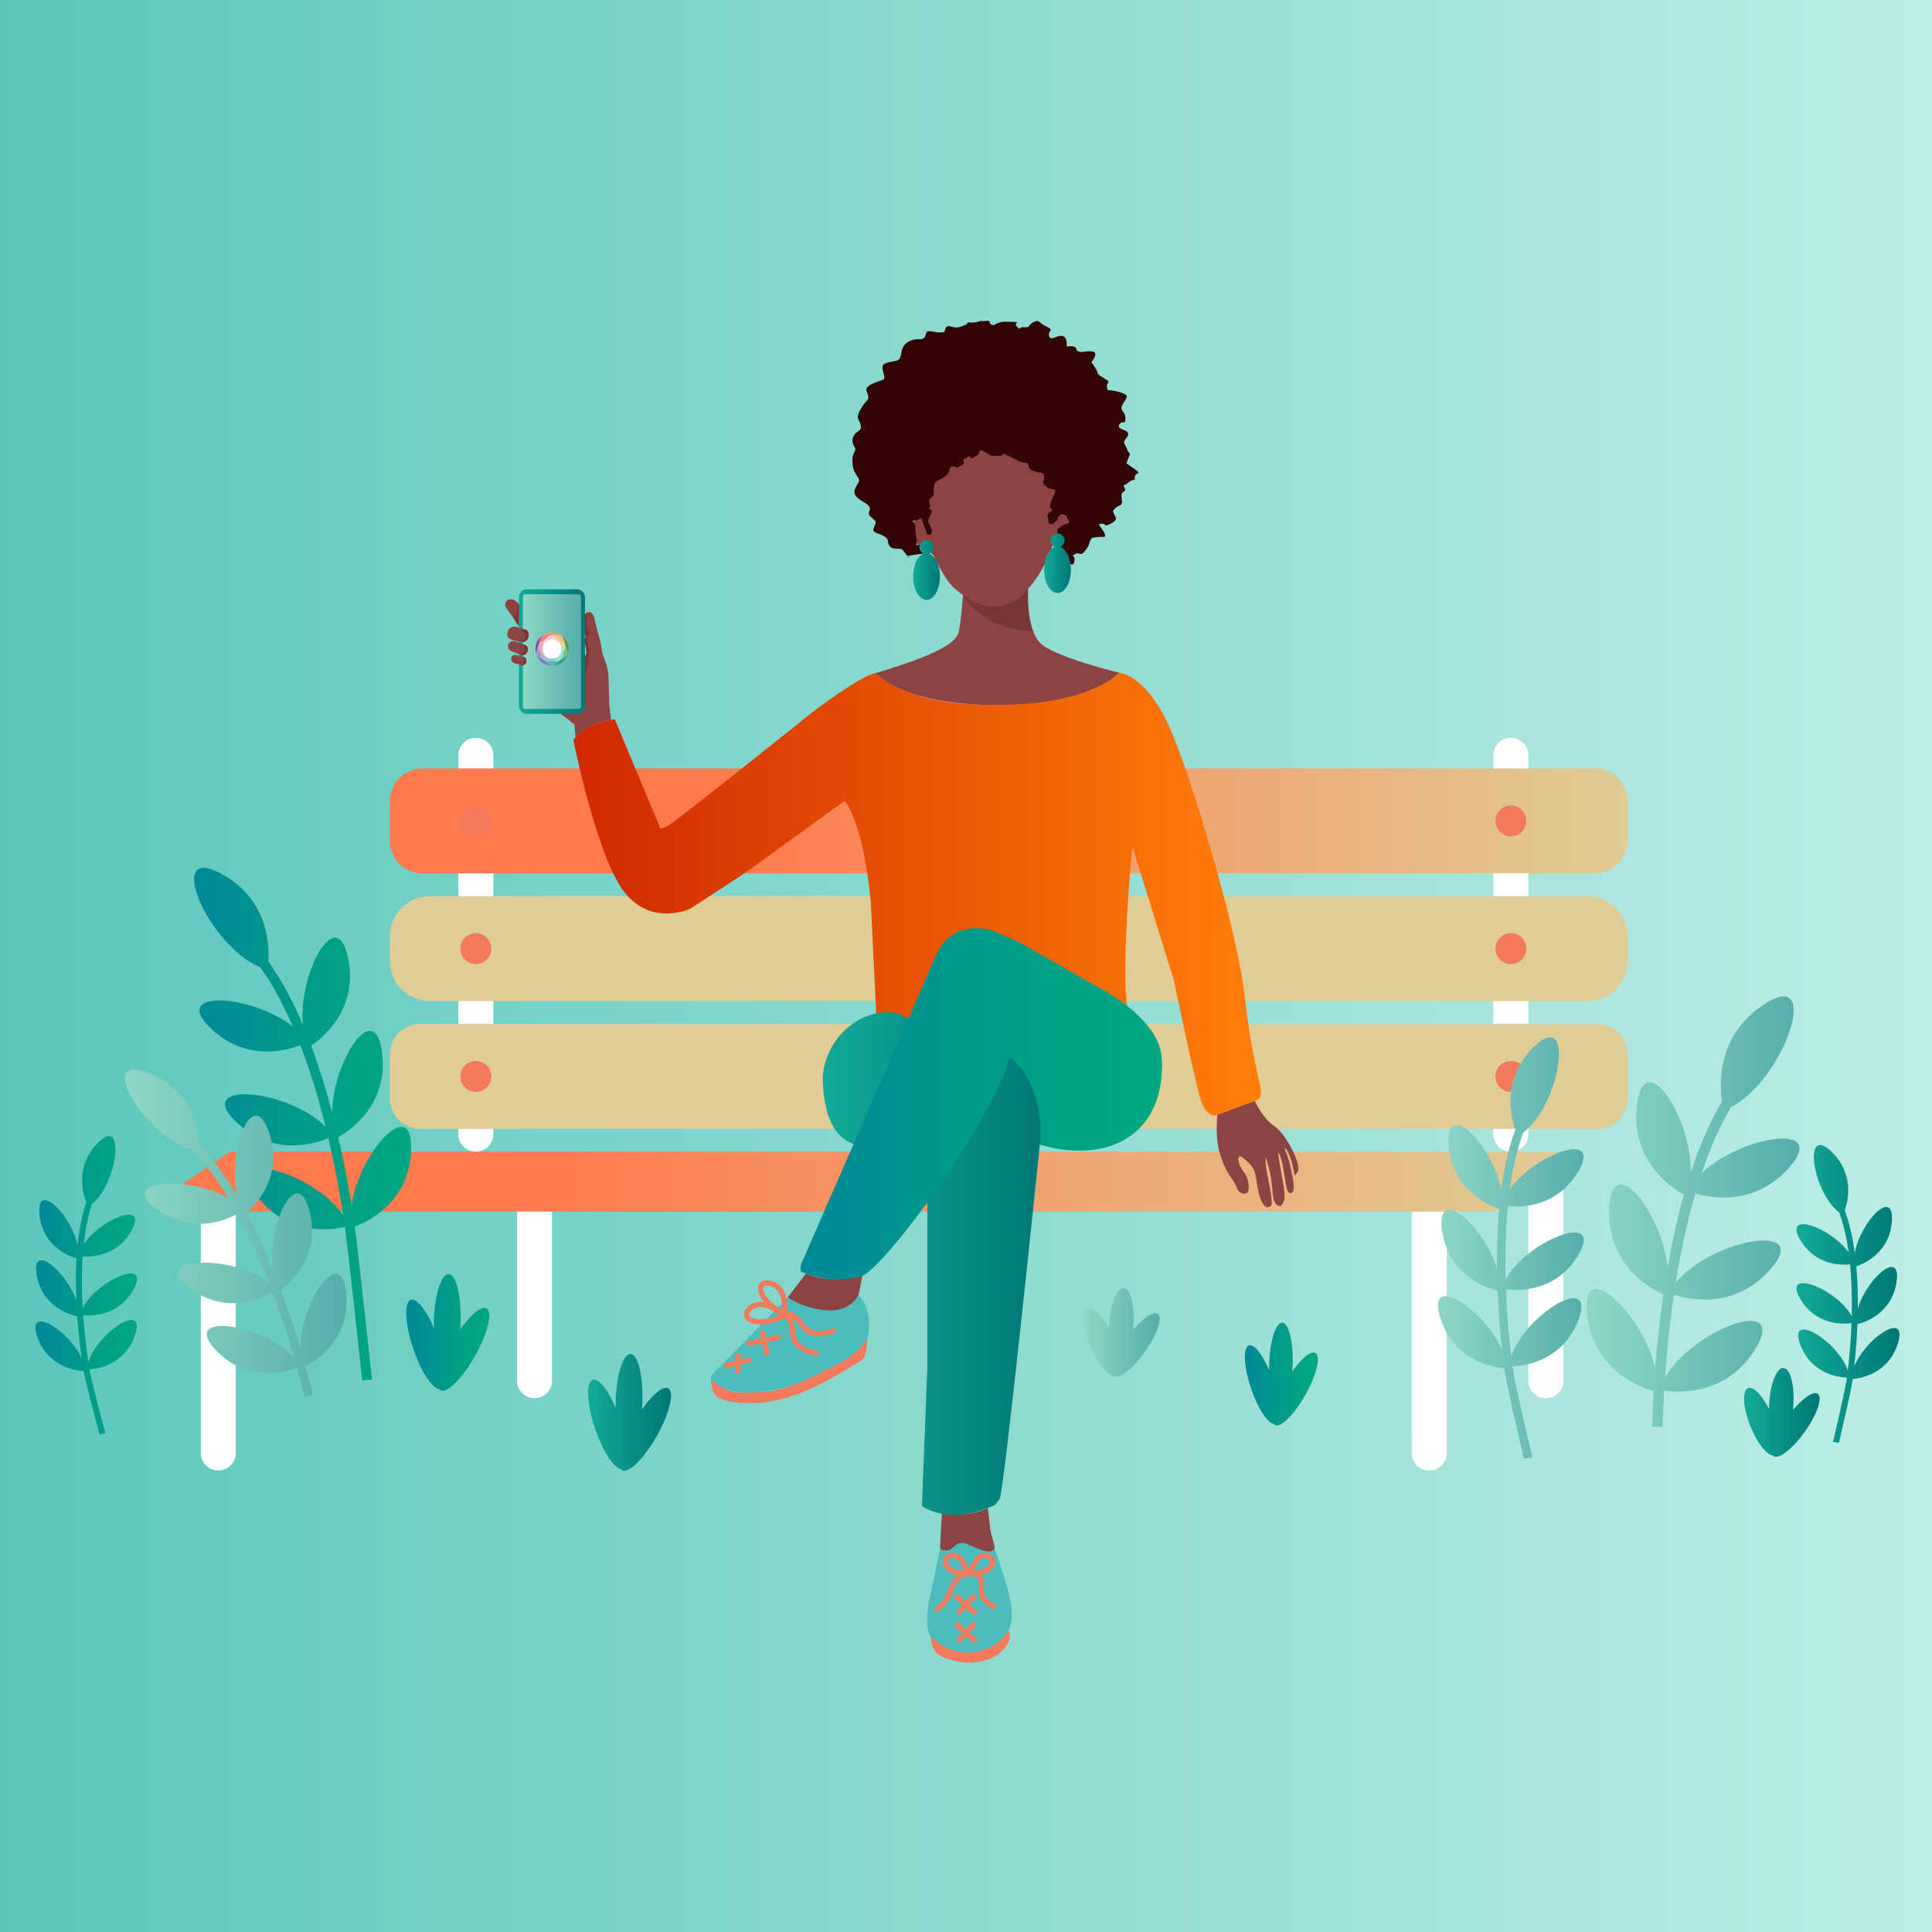 <svg xmlns="http://www.w3.org/2000/svg" fill="none" viewBox="0 0 600 600"><rect x="0" y="0" width="600" height="600" fill="#333333" stroke="none"/><path fill="url(#a)" d="M600 0H0v600h600V0Z"/><path fill="#fff" d="M147.78 229.13h-.01a5.43 5.43 0 0 0-5.43 5.43v117.68a5.43 5.43 0 0 0 5.43 5.43h.01a5.43 5.43 0 0 0 5.43-5.43V234.56a5.43 5.43 0 0 0-5.43-5.43ZM166 359.12h-.01a5.43 5.43 0 0 0-5.43 5.43v64.23a5.43 5.43 0 0 0 5.43 5.43h.01a5.43 5.43 0 0 0 5.43-5.43v-64.23a5.43 5.43 0 0 0-5.43-5.43ZM480.09 359.12h-.01a5.43 5.43 0 0 0-5.43 5.43v64.23a5.43 5.43 0 0 0 5.43 5.43h.01a5.43 5.43 0 0 0 5.43-5.43v-64.23a5.43 5.43 0 0 0-5.43-5.43ZM443.87 370.89h-.01a5.43 5.43 0 0 0-5.43 5.43v74.92a5.43 5.43 0 0 0 5.43 5.43h.01a5.43 5.43 0 0 0 5.43-5.43v-74.92a5.43 5.43 0 0 0-5.43-5.43ZM67.79 370.89h-.01a5.43 5.43 0 0 0-5.43 5.43v74.92a5.43 5.43 0 0 0 5.43 5.43h.01a5.43 5.43 0 0 0 5.43-5.43v-74.92a5.43 5.43 0 0 0-5.43-5.43ZM469.22 229.13h-.01a5.43 5.43 0 0 0-5.43 5.43v117.68a5.43 5.43 0 0 0 5.43 5.43h.01a5.43 5.43 0 0 0 5.43-5.43V234.56a5.43 5.43 0 0 0-5.43-5.43Z"/><path fill="url(#b)" d="M495.28 238.64H131.22c-5.612 0-10.16 4.549-10.16 10.16v12.28c0 5.611 4.548 10.16 10.16 10.16h364.06c5.611 0 10.16-4.549 10.16-10.16V248.8c0-5.611-4.549-10.16-10.16-10.16Z"/><path fill="url(#c)" d="M492.97 278.31H133.53c-6.887 0-12.47 5.583-12.47 12.47v7.66c0 6.887 5.583 12.47 12.47 12.47h359.44c6.887 0 12.47-5.583 12.47-12.47v-7.66c0-6.887-5.583-12.47-12.47-12.47Z"/><path fill="url(#d)" d="M495.94 317.99H130.56a9.5 9.5 0 0 0-9.5 9.5v13.6a9.5 9.5 0 0 0 9.5 9.5h365.38a9.5 9.5 0 0 0 9.5-9.5v-13.6a9.5 9.5 0 0 0-9.5-9.5Z"/><path fill="url(#e)" d="M463.58 376.27H51.74c-2.28 0-3.2-2.95-1.32-4.24l20.31-13.95c.39-.27.85-.41 1.32-.41h410.81c2.26 0 3.19 2.89 1.36 4.21l-19.28 13.95c-.4.29-.87.44-1.36.44Z"/><path fill="#F3795C" d="M147.77 259.74a4.8 4.8 0 1 0 0-9.6 4.8 4.8 0 0 0 0 9.6ZM147.77 299.41a4.8 4.8 0 1 0 0-9.6 4.8 4.8 0 0 0 0 9.6ZM147.77 339.09a4.8 4.8 0 1 0 0-9.6 4.8 4.8 0 0 0 0 9.6ZM469.22 259.74a4.8 4.8 0 1 0 0-9.6 4.8 4.8 0 0 0 0 9.6ZM469.22 299.41a4.8 4.8 0 1 0 0-9.6 4.8 4.8 0 0 0 0 9.6ZM469.22 339.09a4.8 4.8 0 1 0 0-9.6 4.8 4.8 0 0 0 0 9.6Z"/><path fill="url(#f)" d="M492.77 407.62c-1.7-17.9 17.74.8 21.24 17.35.45-5.87 1.13-12.8 2.15-20.23.13-.92.26-1.82.4-2.72-3.25-1.45-17.97-9.05-16.76-27.44 1.15-17.44 16.49 2.46 18.08 19.1 1.43-8.18 3.12-15.73 5.07-22.64-3.54-1.96-16.99-10.62-14.51-28.45 2.46-17.69 16.87 4.56 16.66 21.43 2.79-8.43 6.02-15.76 9.68-21.93-.91-6.03-1.38-20.79 13.26-30.3 17.97-11.69 6.18 23.55-10.49 32.05-3.61 6.12-6.61 13.13-9.07 20.46 12.31-11.63 39.23-15.85 27.5-2.12-10.55 12.34-24.11 10.05-29.47 8.48-2.74 9.42-4.71 19.04-6.1 27.69 10.84-13.38 42.21-19.13 29.71-4.5-11.14 13.03-25.64 9.74-30.29 8.23-.15 1.04-.3 2.07-.44 3.07-1.17 8.56-1.89 16.44-2.33 22.78 8.44-14.99 38.06-26.02 28.36-9.49-8.82 15.04-24.03 14.07-28.61 13.4-.4 6.91-.44 11.21-.44 11.29l-3.25-.02c0-.08.04-4.31.43-11.11-3.78-1.04-19.05-6.31-20.77-24.36l-.01-.02Z"/><path fill="url(#g)" d="M447.13 408.77c-4-13.88 14.12-2 19.34 10.55-.51-4.7-1.01-10.27-1.3-16.29-.04-.75-.06-1.47-.09-2.21-2.78-.66-15.53-4.48-17.3-19.18-1.68-13.94 13.38-.5 17.11 12.4-.09-6.67.13-12.89.65-18.63-3.09-1.02-14.99-5.87-15.67-20.31-.68-14.33 13.99 1.1 16.33 14.45.95-7.07 2.42-13.33 4.39-18.75-1.61-4.62-4.17-16.21 5.97-25.89 12.46-11.89 8.37 17.68-3.54 26.86-1.94 5.37-3.27 11.34-4.13 17.5 8-11.01 28.62-18.33 21.4-5.75-6.5 11.31-17.55 11.51-22.01 11.07-.77 7.84-.9 15.73-.71 22.77 6.57-12.17 30.49-21.36 22.79-7.96-6.86 11.94-18.8 11.49-22.69 10.99.03.84.07 1.68.11 2.49.34 6.93.94 13.26 1.54 18.33 4.45-13.09 26.19-26.19 20.99-11.7-4.73 13.18-16.89 14.68-20.6 14.82.71 5.51 6.12 28.15 6.14 28.22l-2.57.46c-.01-.07-5.42-22.65-6.12-28.08-3.13-.26-15.98-2.16-20.01-16.15l-.02-.01Z"/><path fill="url(#h)" d="M589.52 416.83c2.82-9.82-9.98-1.4-13.66 7.47.36-3.32.7-7.26.91-11.52.03-.53.04-1.04.06-1.56 1.97-.47 10.98-3.18 12.22-13.57 1.18-9.86-9.46-.35-12.09 8.78.06-4.71-.1-9.11-.47-13.17 2.18-.72 10.59-4.16 11.07-14.37.47-10.13-9.89.78-11.54 10.22-.68-5-1.72-9.42-3.11-13.25 1.14-3.27 2.94-11.46-4.24-18.3-8.81-8.4-5.91 12.5 2.51 18.98 1.38 3.8 2.32 8.02 2.93 12.37-5.66-7.78-20.24-12.94-15.13-4.05 4.6 7.99 12.41 8.12 15.57 7.81.55 5.54.64 11.12.52 16.1-4.65-8.6-21.57-15.08-16.12-5.61 4.86 8.44 13.29 8.11 16.05 7.75-.02.6-.05 1.19-.07 1.76-.24 4.9-.66 9.37-1.08 12.96-3.15-9.25-18.53-18.5-14.84-8.26 3.35 9.31 11.95 10.36 14.57 10.46-.5 3.9-4.31 19.91-4.32 19.95l1.82.33s3.82-16.01 4.31-19.85c2.22-.18 11.29-1.54 14.13-11.43Z"/><path fill="url(#i)" d="M11.48 414.81c-3.13-9.72 9.93-1.72 13.9 7.03-.47-3.31-.94-7.24-1.28-11.48-.04-.53-.08-1.04-.11-1.56-1.98-.41-11.07-2.82-12.65-13.17-1.49-9.81 9.45-.65 12.37 8.38-.21-4.71-.19-9.11.04-13.18-2.21-.65-10.72-3.81-11.52-14-.8-10.11 9.91.47 11.86 9.84.52-5.02 1.41-9.47 2.69-13.34-1.24-3.23-3.31-11.36 3.65-18.43 8.54-8.68 6.31 12.3-1.9 19.06-1.25 3.84-2.06 8.09-2.53 12.45 5.41-7.96 19.82-13.59 14.99-4.54-4.34 8.13-12.14 8.52-15.31 8.31-.37 5.56-.28 11.13 0 16.1 4.37-8.75 21.07-15.77 15.93-6.13-4.58 8.59-13.03 8.54-15.79 8.27.04.59.08 1.19.13 1.76.4 4.89.96 9.35 1.49 12.92 2.85-9.35 17.92-19.08 14.57-8.73-3.05 9.42-11.61 10.74-14.23 10.93.62 3.88 4.95 19.76 4.96 19.8l-1.81.39s-4.33-15.88-4.95-19.7c-2.22-.11-11.34-1.17-14.49-10.97l-.01-.01Z"/><path fill="url(#j)" d="M127.68 356.55c.2-16.86-16.51 2.13-18.49 17.87-.88-5.45-2.05-11.87-3.58-18.74-.19-.85-.39-1.68-.58-2.52 2.92-1.61 16.09-9.86 13.52-26.95-2.44-16.21-15.22 3.58-15.41 19.26-1.97-7.53-4.14-14.46-6.5-20.76 3.16-2.1 15.05-11.25 11.34-27.72-3.68-16.34-15.41 5.57-13.9 21.32-3.26-7.66-6.85-14.26-10.75-19.74.38-5.7-.33-19.53-14.75-27.29-17.71-9.52-3.94 22.49 12.3 29.13 3.85 5.44 7.2 11.75 10.07 18.41-12.41-9.91-37.89-11.75-25.86.16 10.82 10.71 23.32 7.51 28.2 5.63 3.3 8.59 5.88 17.42 7.86 25.4-11.17-11.66-40.94-14.58-28.12-1.89 11.43 11.31 24.72 7.11 28.95 5.33.22.96.44 1.91.65 2.84 1.76 7.9 3.05 15.21 3.95 21.1-9.06-13.35-37.59-21.35-27.24-6.66 9.41 13.37 23.55 11.28 27.78 10.29.91 6.42 5.38 47.63 5.38 47.71l3.04-.27c0-.08-4.46-41.22-5.36-47.54 3.45-1.26 17.31-7.39 17.51-24.38l-.01.01Z"/><path fill="url(#k)" d="M107.43 401.01c-1.76-14.79-14.21 3.76-14.15 17.76-1.39-4.67-3.16-10.16-5.28-16-.26-.72-.53-1.42-.8-2.14 2.38-1.74 12.96-10.47 8.76-25.14-3.99-13.91-12.91 4.88-11.29 18.63-2.59-6.37-5.28-12.19-8.07-17.43 2.53-2.2 11.89-11.57 6.76-25.57-5.09-13.88-12.85 6.64-9.73 20.26-3.73-6.34-7.63-11.7-11.67-16.05-.32-5.04-2.52-17.06-16.04-22.2-16.59-6.31-.87 20.14 14.11 24.1 4 4.32 7.65 9.47 10.92 14.97-12-7.26-34.52-5.95-22.62 3.1 10.7 8.14 21.27 3.91 25.34 1.7 3.87 7.14 7.14 14.58 9.79 21.34-11.11-8.93-37.51-8.08-24.83 1.56 11.3 8.6 22.45 3.4 25.95 1.36.31.81.61 1.62.89 2.41 2.45 6.72 4.41 12.97 5.88 18.02-9.46-10.65-35.36-14.39-24.61-2.71 9.77 10.63 21.91 7.18 25.5 5.83 1.53 5.52 2.32 8.99 2.33 9.06l2.63-.59c-.02-.07-.79-3.48-2.29-8.92 2.87-1.5 14.31-8.45 12.54-23.35h-.02Z"/><path fill="url(#l)" d="M151.07 406.33c-1.57-.89-4.9 1.9-8.18 6.57.07-.82.12-1.66.14-2.52.25-8.05-1.39-14.64-3.68-14.71-2.29-.07-4.35 6.4-4.6 14.45-.02.77-.03 1.52-.02 2.26-2.42-5.6-5.34-9.31-7.13-8.7-2.17.73-1.84 7.51.74 15.15 2.36 7 5.79 12.28 8.01 12.55.12.16.24.3.41.39 1.99 1.12 6.81-3.66 10.77-10.68s5.54-13.62 3.55-14.74l-.01-.02Z"/><path fill="url(#m)" d="M207.53 431.15c-1.57-.89-4.9 1.9-8.18 6.57.07-.82.12-1.66.14-2.52.25-8.05-1.39-14.64-3.68-14.71-2.29-.07-4.35 6.4-4.6 14.45-.02.77-.03 1.52-.02 2.26-2.42-5.6-5.34-9.31-7.13-8.7-2.17.73-1.84 7.51.74 15.15 2.36 7 5.79 12.28 8.01 12.55.12.16.24.3.41.39 1.99 1.12 6.81-3.66 10.77-10.68 3.95-7.02 5.54-13.62 3.55-14.74l-.01-.02Z"/><path fill="url(#n)" d="M408.52 420.16c-1.38-.78-4.32 1.68-7.2 5.78.06-.72.1-1.46.13-2.22.22-7.09-1.23-12.89-3.24-12.95-2.01-.06-3.83 5.63-4.05 12.72-.02.68-.03 1.34-.02 1.99-2.13-4.93-4.7-8.19-6.28-7.66-1.91.64-1.62 6.61.65 13.33 2.08 6.16 5.09 10.81 7.05 11.05.1.14.22.26.36.34 1.75.99 6-3.22 9.48-9.4 3.48-6.18 4.88-11.99 3.13-12.98h-.01Z"/><path fill="url(#o)" d="M564.34 432.77c-1.42-.65-4.49 1.51-7.54 5.11.07-.62.13-1.27.16-1.92.34-6.13-1.07-11.12-3.15-11.14-2.08-.02-4.04 4.93-4.38 11.06-.03.58-.05 1.16-.05 1.72-2.13-4.23-4.74-7.01-6.38-6.53-1.98.58-1.77 5.74.47 11.51 2.06 5.3 5.11 9.27 7.13 9.44.1.12.22.22.36.29 1.8.83 6.26-2.87 9.95-8.27 3.7-5.39 5.23-10.44 3.43-11.26v-.01Z"/><path fill="url(#p)" d="M359.4 407.94c-1.42-.65-4.49 1.51-7.54 5.11.07-.62.13-1.27.16-1.92.34-6.13-1.07-11.12-3.15-11.14-2.08-.02-4.04 4.93-4.38 11.06-.03.58-.05 1.16-.05 1.72-2.13-4.23-4.74-7.01-6.38-6.53-1.98.58-1.77 5.74.47 11.51 2.06 5.3 5.11 9.27 7.13 9.44.1.12.22.22.36.29 1.8.83 6.26-2.87 9.95-8.27 3.7-5.39 5.23-10.44 3.43-11.26v-.01Z"/><path fill="#8C4443" d="M299.07 184.82s-.79 10.34-1.49 11.95c-.7 1.61-2.41 5.43-25.66 12.27 0 0 7.65 9.66 37.03 9.96 29.38.3 38.73-10.06 38.73-10.06s-20.22-4.83-24.65-9.26-3.77-16.84-3.77-16.84l-6.79 3.43h-8.95l-4.44-1.46-.01.01Z"/><path fill="#8C4443" d="M292.85 146.27s-6.44 4.73-6.64 6.14c-.2 1.41-2.21 9.26-2.21 9.26s-1.71 2.92-1.51 3.42c.2.5 2.11 3.72 2.11 3.72l3.52 2.01 1.81 1.61s3.32 7.45 6.24 10.06c2.48 2.23 5.41 4.28 8.61 5.32 6.58 2.14 12.26-1.84 16.12-6.91 2.8-3.67 4.8-7.93 6.26-12.29 2.41-7.24 13.48-8.15 13.48-8.15s-8.55-2.92-8.95-2.92c-.4 0-1.71-2.82-1.71-2.82s-2.82-5.33-3.52-6.54c-.7-1.21-9.56-8.25-9.56-8.25s-14.89-2.21-15.59-1.91c-.7.3-8.45 8.25-8.45 8.25h-.01Z"/><path fill="#763635" d="M299.07 184.82s4.34 3.97 10.73 3.48c6.39-.49 9.46-5.46 9.46-5.46s-.52 9.62 1.62 13.23c0 0-14.68.13-21.81-11.26v.01Z"/><path fill="#330504" d="M307.89 141.59c.6-.15-1.56 0 1.86 0s.1-1.66 3.42 0 1.81.75 3.32 1.66c1.51.91 2.72-.15 2.87 1.21.15 1.36 1.21 1.66 2.64 2.11 1.43.45 2.19-.15 2.26 1.66.07 1.81-1.13 1.36.68 2.87s3.62 0 2.41 2.57-1.51 3.72-1.21 3.97c.3.25.91.73.3 1.1-.61.37-1.36 1.09-1.06 1.79.3.7.15 2.53.6 2.14.45-.39.6.54 1.06 0 .46-.54 1.36-1.05 1.36-1.4 0-.35.75-1.71 1.51-1.56.76.15 1.36.28 1.36.82 0 .54 1.66 1.77 0 2.14-1.66.37-2.87 1.69-2.87 1.69v9.39s3.19.98 3.61 1.19c.42.21 1.53 1.07 1.68-.89.15-1.96-1.36-1.06.15-1.96 1.51-.9 1.51 1.06 3.17-1.06s1.06-2.26 1.66-3.24c.6-.98 0-.68 1.96-.98 1.96-.3 3.02.48 2.41-1.12-.6-1.6-2.87-3.23-.75-3.02 2.12.21-.15 1.12 2.11.21 2.26-.91 2.26-1.94 2.11-2.17-.15-.23-.91-1.96-.91-1.96s.8-1.3 2.06-1.75c1.26-.45.65-1.6.65-2.46 0-.86-.3-1.16.75-1.91s-.45-1.36 0-1.96c.45-.6-.3.6 1.51-.91s1.81.15 1.81-1.51 2.57-.75 0-2.57l-2.57-1.81c.6-1.66 1.21-2.68 1.06-3-.15-.32-.6-.47-.91-1.53-.3-1.06-1.36-1.66-.6-2.72.76-1.06 1.36-1.51.75-2.41-.61-.9-3.42-.91-2.46-2.41s1.86.45 1.86-1.81c0-2.26-1.36-2.11-1.21-3.47.15-1.36 2.41-3.17 1.36-3.92s-3.47-1.21-4.53-1.36c-1.06-.15-1.21.3-1.36-1.21-.15-1.51 1.66-1.06-.91-2.57-2.57-1.51-1.66-1.21-2.26-2.41-.6-1.2-1.66-2.57-1.66-2.57s2.57-3.02.3-3.32c-2.27-.3-3.02.45-4.23 0-1.21-.45-.3-1.21-1.51-1.51-1.21-.3-2.26 0-2.26 0s.45-3.02-1.36-3.32c-1.81-.3-3.62 1.81-4.07 0-.45-1.81 1.81-1.66-.75-2.87-2.56-1.21-2.23-2.41-4.21-1.36s-.53 1.66-2.76 1.51c-2.23-.15-.72 1.36-2.23-.15s1.96-1.36-1.51-1.51c-3.47-.15-3.82.15-4.63.45-.81.3-1.06.91-1.99.3-.93-.61.43-1.26-1.83-1.01-2.26.25 0-.35-2.26.25s-2.57-.15-3.32.45 1.36-.3-.75.6c-2.11.91-2.44.75-3.48.6-1.04-.15-1.95-.75-2.4.3-.45 1.05 0 1.36-1.81 1.36s-3.77-.91-4.15 0c-.38.91-.38 2.26-2.19 2.11-1.81-.15-4.23.6-5.13 2.57-.91 1.96-.3 3.62-1.96 4.07-1.66.45-4.23.45-4.38 1.96-.15 1.51 1.36 3.62 0 4.07-1.36.45-5.58 1.66-4.98 3.32.6 1.66.94 2.26-.06 3.32s-3.11 4.07-2.51 5.43c.6 1.36 1.6 2.87-.11 3.92-1.71 1.05-2.16 3.02-1.1 4.68 1.06 1.66-.83 1.21-.57 5.13s2.68 4.38 1.92 5.89c-.75 1.51-2.26 3.08-.45 4.78 1.81 1.71 4.68 2.19 3.77 4.21-.91 2.02 2.46 2.35 1.91 3.92-.55 1.57-1.46 2.35.65 3.02 2.11.67 3.17 1.57 3.17 2.1s.3 2.19 1.51 2.49c1.21.3 2.57 0 3.02.45.45.45 1.83 2.57 2.2 2.26.37-.31-2.12-.18 1.12-.6l3.25-.43s3.24 1.68 1.28-1.13c-1.96-2.82-3.87-.6-3.52-2.01.35-1.41.2-.5-.1-2.31-.3-1.81-.3-3.13-.15-3.3.15-.17-1.61-1.68-.35-1.53 1.26.15 2.16-1.26 2.31-.4.15.86 1.66 4.63 1.66 4.63s.7.65 1.31-.21c.51-.73-.4-2.48-.7-3.02-.3-.54-.63-.7.5-2.86s-.96-1.06-.35-2.17c.61-1.11-1.06-1.95.6-3.11 1.66-1.16-.45-4.03 1.96-5.24s2.77-1.81 3.27-2.41c.5-.6.02-2.11 1.54-1.96 1.52.15.32.6 1.52.15 1.2-.45 1.86-1.21 1.86-1.21s-.73-1.06.14-1.36c.87-.3 1.17-.75 1.62-.75.45 0-.3 1.21 1.21.3l1.51-.91s.05-1.51 1.01-1.21c.96.3 2.92 1.66 2.92 1.66l.03.03Z"/><path fill="url(#q)" d="M288.64 171.95c.76-.34 1.29-1.1 1.29-1.99a2.19 2.19 0 1 0-4.38 0c0 .89.53 1.64 1.29 1.99-1.86.72-3.25 3.61-3.25 7.08 0 4.01 1.86 7.25 4.15 7.25s4.15-3.25 4.15-7.25c0-3.46-1.39-6.36-3.25-7.08Z"/><path fill="url(#r)" d="M329.32 169.85c.76-.34 1.29-1.1 1.29-1.99a2.19 2.19 0 1 0-4.38 0c0 .89.53 1.64 1.29 1.99-1.86.72-3.25 3.61-3.25 7.08 0 4.01 1.86 7.25 4.15 7.25s4.15-3.25 4.15-7.25c0-3.46-1.39-6.36-3.25-7.08Z"/><path fill="url(#s)" d="M178.1 229.88s2.26-5.13 12.83-6.49l13.88 33.2s-.45 1.51 2.41 0c2.87-1.51 45.12-35.46 45.12-35.46s15.29-11.62 19.57-12.07c0 0 8.05 8.55 29.18 9.63s37.63-1.84 46.58-9.73c0 0 7.29.4 14.24 14.14 6.94 13.73 16.75 50.1 16.75 50.1s6.34 22.18 8 36.97c1.66 14.79 3.92 22.79 3.92 23.69 0 .9 2.26 6.64 0 7.7-2.26 1.06-12.53 4.68-12.53 4.68s-3.47 1.81-5.58-6.04-8-36.07-8-36.07l-12.83-41.35s-4.23 44.32-.91 52.62l-78.48 1.96-1.81-36.93s-1.81-23.54-8.15-31.69l-31.09 22.49-16.9 11.02s-12.22 5.73-20.68-5.58c-8.45-11.32-15.54-46.78-15.54-46.78l.02-.01Z"/><path fill="url(#t)" d="M282.01 316.48s-4.15-4.11-12.81-.89-14.09 12.64-13.68 20.5c.4 7.87 2.22 16.61 9.56 19.18 7.34 2.57 22.92 18.14 22.92 18.14v51.03l-1.69 43.26s8.25 6.24 21.93 0c0 0 .8 0 2.21-2.21s12.48-110.07 12.48-110.07 10.72-39.68-40.92-38.95v.01Z"/><path fill="url(#u)" d="M248.68 394.87s11.47 5.03 19.12 1.41 40.44-47.89 45.68-68.01c0 0 11.07 7.04 9.46 27.16 0 0 15.9 5.63 27.77-2.41 11.87-8.05 10.26-23.94 9.86-26.16-.4-2.22-2.41-11.47-21.73-21.53L316.1 292.4l-7.85-3.37s-12.34-4.43-17.77 8.05-41.79 95.78-41.79 95.78v2.01h-.01Z"/><path fill="#8C4443" d="M183.64 190.28s-.44-.43-1.37 0c-.93.43-.63 3.09-.63 3.09s-.33 3.55.3 4.33c0 0-.45 1.13-.3 1.88.15.75.93 3.24.15 4.19l-1.39 2.88.2 6.84-.87 5.57-3.68.98-3.06.26s.92 1.29 1.4 1.59c.48.3 2.92 2.22 3.07 2.37.15.15.94.81.94.81s7.31-1.47 10.82-6.13l-.26-8.88c-.05-1.55-.43-3.18-.96-4.63-.3-.81-.65-1.6-.89-2.44-.24-.84-.27-1.68-.43-2.53-.16-.86-.37-1.72-.61-2.57l-.96-3.58s-.52-3.56-1.48-4.02l.01-.01Z"/><path fill="#763635" d="M182.75 190.11c-.39.18-.49.71-.52 1.09-.07.75-.15 1.82-.1 2.56.05.61.24 1.19.45 1.76.16.42.69 1.23.26 1.62-.68.61-.5 1.77-.37 2.58.25 1.46.77 2.95.48 4.45-.26 1.31-.57 2.61-.85 3.91-.14.66-.46 1.45-.46 2.13l-.08-6.7s.71.73.53-1.73l-.45-2.2s-.15-.66.3-1.88c0 0-2.24-6.71.82-7.58l-.01-.01Z"/><path fill="url(#v)" d="M179.17 183.01h-15.52a2.49 2.49 0 0 0-2.49 2.49v33.7a2.49 2.49 0 0 0 2.49 2.49h15.52a2.49 2.49 0 0 0 2.49-2.49v-33.7a2.49 2.49 0 0 0-2.49-2.49Z"/><path fill="url(#w)" d="M179.69 184.54h-16.56a.76.76 0 0 0-.76.76v34.11c0 .42.34.76.76.76h16.56a.76.76 0 0 0 .76-.76V185.3a.76.76 0 0 0-.76-.76Z"/><path fill="#8C4443" d="M161.2 187.85c0-.2-.47-.67-.62-.82-.72-.76-2.02-1.33-2.97-.62-.79.59-.88 1.57-.49 2.26.39.69 2.46 3.24 2.85 4.12l1.08 1.67.15-6.61Z"/><path fill="#763635" d="M160.86 187.39s.2 3.02-1.47 4.43l1.77 2.74v-6.82l-.29-.35h-.01Z"/><path fill="#8C4443" d="M161.4 195c.1.04.21.08.32.11.46.15.92.29 1.38.44.93.3 1.24 1.15 1 2.06-.13.48-.34.98-.72 1.33-.45.41-1.01.45-1.59.41-.67-.05-1.31-.22-1.96-.4-.63-.18-1.25-.39-1.79-.77-.54-.39-.54-1.14-.42-1.73.14-.69.48-1.33 1.15-1.64.48-.22 1.03-.24 1.55-.15.38.07.73.21 1.09.34h-.01Z"/><path fill="#763635" d="M162.04 195.25s1 .78 1.04 1.96c.04 1.18-1.04 2.16-1.04 2.16s.59.1 1.28-.29c0 0 .95-.64.88-1.86-.07-1.22-.39-1.67-2.16-1.96v-.01Z"/><path fill="#8C4443" d="M162.8 200.2c-.31-.16-.65-.27-.98-.39-.62-.21-1.23-.43-1.85-.64 0 0-1.14-.39-1.85.49-.66.83-.38 1.98.52 2.48.61.34 1.31.52 1.96.78.65.26 1.29.69 1.99.48.85-.26 1.43-1 1.27-1.88-.12-.67-.54-1.05-1.06-1.31v-.01Z"/><path fill="#763635" d="M162.53 200.06s.59.74.43 1.71c-.07.45-.34.84-.65 1.15-.17.17-.36.27-.55.45 0 .02.29.14.59.12.26-.02.45-.11.68-.23.34-.18.62-.46.77-.81.12-.27.16-.61.16-.9 0-.38-.11-.72-.4-.96-.29-.24-.67-.39-1.02-.53h-.01Z"/><path fill="#8C4443" d="M162.5 203.99c-.24-.1-.51-.16-.77-.23-.48-.12-.96-.24-1.44-.35 0 0-.89-.22-1.36.54-.43.71-.13 1.59.59 1.91.48.22 1.03.3 1.54.45.51.15 1.02.44 1.54.22.62-.27 1-.91.81-1.59-.14-.52-.49-.78-.9-.95h-.01Z"/><path fill="#763635" d="M162.28 203.9s.5.54.46 1.32c-.02.36-.19.69-.4.97-.11.14-.25.25-.38.4 0 .02.23.08.45.04.2-.04.33-.13.5-.24.24-.17.43-.41.52-.7.07-.22.07-.5.05-.73-.03-.3-.14-.56-.38-.73-.24-.17-.53-.26-.81-.33h-.01Z"/><path fill="#8C4443" d="m178.4 225.05.34 3.85s2.69-3.97 11.03-5.35l-.55-4.64s-8.74 5.49-10.82 6.13v.01ZM378.06 346.23l11.64-4.3s2.4 5.35 6.02 7.77c3.62 2.42 6.49 9.28 6.49 9.28s1.21 3.09.98 4.3c-.23 1.21-1.13 1.74-1.13 1.74s-1.13-7.32-3.17-8.6c0 0 1.43 3.77 1.74 5.36.31 1.59 1.89 7.55.75 8.45 0 0-.75.98-1.51-.38-.76-1.36-1.21-9.96-2.94-12 0 0 .08 1.74.91 6.04.83 4.3 1.36 7.7.98 8.83-.38 1.13-.91 1.66-.91 1.66s-1.74.91-2.41-2.19c-.67-3.1-.08-5.96-2.41-12.75 0 0-.38 1.13.6 5.89.98 4.75 1.66 8.77.98 9.18-.68.41-1.96 1.39-3.4-2.76-1.43-4.15-.6-8-3.32-10.49-2.72-2.49-2.72-2.26-3.17-1.96-.45.3-.23 2.49 1.58 4.83s1.51 5.36 1.21 5.96c-.3.6-1.43 1.28-3.09-.38 0 0-.75-2.04-1.96-3.7-1.21-1.66-2.8-4.38-3.97-8.9-1.16-4.53-.49-10.87-.49-10.87v-.01ZM250.28 395.5l-5.63 7.4s3.62 4.53 10.34 5.06c6.72.53 9.66-1.96 11.62-5.73l1.18-5.94s-8.71 2.9-17.51-.79Z"/><path fill="#4CBDBC" d="M244.66 402.9 231.88 416l-10.87 11.07s-1.01 1.31.8 2.41 5.63 4.43 18.01 2.31c12.37-2.11 26.16-11.67 26.16-11.67s3.52-3.22 3.72-5.73c.2-2.51.96-7.95-3.09-12.17 0 0-2.44 5.23-9.78 4.73s-12.17-4.05-12.17-4.05Z"/><path fill="#F3795C" d="M220.73 428.28c.4 2.16.3 4.66 2.49 5.78 2.9 1.48 6.46 1.64 9.66 1.67 12.75.12 23.97-6.68 34.45-13.15.32-.2.65-.41.87-.72 1.2-1.74.79-4.62 1.28-6.64-1.01 2.08-2.6 3.83-4.41 5.27-2.53 2.01-5.45 3.44-8.33 4.89-6.31 3.18-13.21 6.64-20.43 6.91-4.94.18-10.22 1.23-15.58-4v-.01ZM244.43 409.23l-1.02-.48c-6.03-2.81-8.74-7.02-7.87-9.48.19-.53 1.03-2.19 4.02-1.45 5.82 1.43 5.02 9.93 4.98 10.29l-.11 1.12Zm-6.27-9.99c-.48 0-.96.12-1.11.57-.43 1.21 1.24 4.43 5.94 6.95 0-2.15-.45-6.55-3.81-7.38a4.38 4.38 0 0 0-1.01-.14h-.01Z"/><path fill="#F3795C" d="M236.2 411.31c-2.39 0-4.14-.74-4.85-1.94-.28-.48-1.02-2.19 1.47-4.02 4.83-3.54 10.83 2.54 11.08 2.8l.79.81-1.02.48c-2.81 1.31-5.38 1.87-7.47 1.87Zm-.02-5.43c-.83 0-1.65.22-2.41.77-.45.33-1.47 1.18-1.04 1.91.65 1.11 4.19 1.9 9.14-.09-1.21-1-3.47-2.6-5.69-2.6v.01Z"/><path fill="#F3795C" d="M254.32 414.99c-2.46 0-4.37-.93-5.58-2.74-2.6-3.9-4.77-3.45-4.79-3.45l-.42-1.55c.13-.04 3.24-.85 6.54 4.1 2.6 3.89 8.96.96 9.03.93l.68 1.45c-.08.04-1.9.89-4.13 1.17-.46.06-.91.09-1.34.09h.01Z"/><path fill="#F3795C" d="M254.01 421.19c-.08 0-2.08-.23-4.13-1.15-2.86-1.29-4.43-3.31-4.53-5.86-.2-4.72-2.27-5.42-2.29-5.43l.43-1.55c.13.04 3.21.95 3.46 6.91.2 4.69 7.16 5.47 7.23 5.48l-.17 1.6ZM237.398 413.109l-1.566.329 1.609 7.643 1.566-.33-1.609-7.642Z"/><path fill="#F3795C" d="m242.396 414.399-10.719 2.137.313 1.569 10.719-2.136-.313-1.57ZM229.96 420.39h-1.6v6.18h1.6v-6.18Z"/><path fill="#F3795C" d="m232.964 421.394-8.146 2.01.384 1.553 8.145-2.009-.383-1.554Z"/><path fill="#4CBDBC" d="m291.97 480.85-3.55 16.9s-1.36 7.24.45 10.26c1.81 3.02 6.41 5.89 10.71 5.66 4.3-.23 9.58-2.41 12.07-5.06 2.49-2.64 3.55-6.64 1.51-14.19s-4.3-13.51-4.3-13.51l-9.21-2.64-4.9 1.21-2.79 1.36.01.01Z"/><path fill="#F3795C" d="M288.9 507.99c.34.37.26 1.22.34 1.73.31 1.94.86 3.46 2.69 4.41 5.65 2.95 13.47 3.29 18.65-.85 1.84-1.47 4.01-4.49 2.63-6.9 0 0-2.25 3.6-5.47 5-3.1 1.35-6.16 2.23-9.55 1.65-3.39-.58-6.88-2.39-9.3-5.05l.01.01ZM301.44 489.5h-1.2l.26-1c.07-.28 1.82-6.79 5.86-6.25 1.68.22 2.78 1.45 2.67 2.99-.15 2.14-2.56 4.27-7.59 4.27v-.01Zm4.46-5.68c-1.76 0-2.96 2.56-3.51 4.05 3.55-.23 4.97-1.71 5.05-2.75.05-.68-.44-1.17-1.29-1.28-.08-.01-.16-.02-.24-.02h-.01Z"/><path fill="#F3795C" d="M300.36 489.5c-5.03 0-7.44-2.13-7.59-4.27-.11-1.53.99-2.76 2.67-2.99 4.05-.55 5.79 5.98 5.86 6.25l.26.99h-1.03c-.06.01-.12.01-.17.01v.01Zm-4.46-5.68c-.08 0-.16 0-.24.02-.84.11-1.34.6-1.29 1.28.07 1.04 1.49 2.52 5.04 2.75-.55-1.49-1.76-4.05-3.51-4.05Z"/><path fill="#F3795C" d="M290.47 500.66c-.09 0-.18-.01-.27-.04l.51-1.52c-.24-.08-.42-.01-.42-.01.33-.12 3.03-1.86 4-4.97 1.2-3.84 4.31-6.03 4.44-6.12l.91 1.32s-2.79 1.98-3.83 5.28c-1.06 3.38-3.77 5.4-4.72 5.89-.2.1-.4.19-.63.19l.01-.02ZM309.07 499.74c-1.96-.45-5.56-2.38-5.11-6.53.16-1.49-.03-2.61-.55-3.24-.39-.47-.84-.52-.86-.52l.09-1.6c.11 0 1.13.08 1.96 1.05.84.98 1.16 2.49.95 4.49-.41 3.77 3.7 4.75 3.87 4.79l-.35 1.56ZM302.216 494.823l-5.313 5.725 1.173 1.089 5.313-5.725-1.173-1.089Z"/><path fill="#F3795C" d="M297.136 494.802 296.075 496l6.467 5.729 1.061-1.197-6.467-5.73ZM302.216 503.514l-5.313 5.725 1.173 1.089 5.312-5.725-1.172-1.089Z"/><path fill="#F3795C" d="m297.141 503.485-1.061 1.198 6.467 5.729 1.061-1.197-6.467-5.73Z"/><path fill="#8C4443" d="M292.51 470.12s8.23 1.27 14.26-1.78c0 0 .67 5.18.67 6.08 0 .9 1.66 6.04 1.43 6.49-.23.45-1.21 1.74-5.28 0s-4-1.81-5.28-1.74c-1.28.07-2.72 1.96-3.4 2.19-.68.23-2.87.3-2.94-.53-.07-.83.54-10.72.54-10.72v.01Z"/><path fill="#fff" d="M174.3 202.49c-.21.63-.56 1.18-1.01 1.6-.55.31-1.18.49-1.86.49-.68 0-1.29-.17-1.83-.47a3.778 3.778 0 0 1-1.16-3.5c.26-.57.67-1.09 1.22-1.48.54-.39 1.15-.62 1.76-.7.62.07 1.24.3 1.79.7.53.39.94.9 1.2 1.46.12.62.1 1.28-.11 1.91v-.01Z"/><path fill="#FFC8DC" d="M173.58 198.57c-.58.01-.99-.04-2.16-.06-.6-.01-1.19.3-1.71.68-.53.38-.93.89-1.18 1.44-.1-.78.22-1.49.73-2.04.45-.49 1.1-1.36 2.16-1.36s1.72.87 2.17 1.35l-.01-.01Z"/><path fill="#FFA6B2" d="M169.65 204.03c-.75-.22-1.36-.67-1.72-1.32-.33-.58-.96-1.41-.63-2.48.33-1.07 1.36-1.36 1.95-1.64-.51.55-.6 1.37-.73 2.04-.12.59-.09 1.22.11 1.84.2.62.56 1.16 1.01 1.57l.01-.01Z"/><path fill="#A3BEDC" d="M173.23 204.02c-.35.63-1.06 1.09-1.79 1.23-.65.13-1.68.41-2.55-.18-.87-.59-.89-1.71-.97-2.36.36.65 1.12.99 1.72 1.32a3.682 3.682 0 0 0 3.58-.01h.01Z"/><path fill="#98E1D0" d="M174.94 202.69c-.08.66-.16 1.74-.95 2.37-.79.63-1.9.32-2.54.19.73-.14 1.29-.77 1.79-1.23.44-.41.79-.94.99-1.55.2-.62.23-1.26.11-1.86.43.45.7 1.35.61 2.09l-.01-.01Z"/><path fill="#EAD69F" d="M174.94 202.69c.09-.74-.33-1.47-.61-2.09-.25-.55-.65-1.04-1.17-1.42-.53-.38-1.13-.61-1.74-.68.68-.08 1.49-.25 2.16.06.6.28 1.65.7 1.96 1.63.31.93-.29 1.92-.61 2.49l.01.01Z"/><path fill="#A398D6" d="M168.89 205.07c-.92-.42-1.9-1-2.21-1.95-.31-.95.13-2.01.61-2.89-.02.16-.03.33-.03.49 0 .74.33 1.41.66 1.99.08.65.21 1.37.63 1.96.1.14.21.27.33.4h.01Z"/><path fill="#56B7B5" d="M173.99 205.06c-.68.74-1.54 1.5-2.54 1.5s-1.86-.75-2.55-1.49c.14.07.3.13.46.18.7.23 1.44.13 2.09 0 .64.12 1.37.22 2.06 0 .17-.05.33-.12.48-.19Z"/><path fill="#80C187" d="M176.18 203.09c-.31.95-1.28 1.54-2.2 1.96.11-.12.22-.24.31-.38.43-.6.56-1.33.64-1.99.32-.57.64-1.24.64-1.97 0-.17-.01-.35-.03-.52.49.88.94 1.94.63 2.89l.01.01Z"/><path fill="#FF7A7F" d="M171.42 197.22c-.16.03-.32.07-.48.12-.7.23-1.24.76-1.69 1.24-.59.28-1.25.62-1.67 1.21-.1.14-.2.29-.28.44.12-1 .38-2.11 1.18-2.7.8-.59 1.94-.51 2.94-.31Z"/><path fill="#FFB985" d="M175.55 200.2c-.08-.14-.17-.28-.27-.41-.43-.6-1.09-.94-1.7-1.22-.45-.48-.98-1-1.67-1.22-.17-.05-.33-.1-.5-.13.99-.2 2.13-.29 2.94.29s1.07 1.69 1.2 2.69Z"/><path fill="#825282" d="M167.3 200.23c-.49.88-.81 1.92-.61 2.89-.45-.96-.55-2.08-.19-3.16a4.287 4.287 0 0 1 1.99-2.43c-.73.68-1.06 1.69-1.18 2.7h-.01Z"/><path fill="#8075B3" d="M171.44 206.56c-1.05.13-2.14-.12-3.06-.79a4.34 4.34 0 0 1-1.7-2.64c.42.9 1.29 1.53 2.21 1.95.69.74 1.56 1.37 2.55 1.49v-.01Z"/><path fill="#2E9C86" d="M176.18 203.09c-.2 1.04-.78 2-1.7 2.67-.91.66-2 .91-3.04.8.99-.12 1.86-.76 2.54-1.5.91-.43 1.78-1.06 2.2-1.96v-.01Z"/><path fill="#549458" d="M176.18 203.09c.19-.98-.14-2.01-.63-2.89-.13-1-.46-2.01-1.2-2.69a4.3 4.3 0 0 1 2.01 2.44c.35 1.07.25 2.18-.18 3.14Z"/><path fill="#FF9852" d="M174.35 197.51c-.87-.48-1.95-.49-2.94-.29-.99-.19-2.07-.18-2.94.31.77-.72 1.81-1.16 2.95-1.16 1.14 0 2.16.43 2.93 1.14Z"/><defs><linearGradient id="a" x1="0" x2="600" y1="300" y2="300" gradientUnits="userSpaceOnUse"><stop stop-color="#5BC7BA"/><stop offset="1" stop-color="#BEEDE7"/></linearGradient><linearGradient id="b" x1="121.06" x2="505.43" y1="254.94" y2="254.94" gradientUnits="userSpaceOnUse"><stop offset=".27" stop-color="#FF7A4E"/><stop offset="1" stop-color="#E0CC95"/></linearGradient><linearGradient id="c" x1="-99.54" x2="-98.54" y1="294.61" y2="294.61" gradientUnits="userSpaceOnUse"><stop offset=".27" stop-color="#FF7A4E"/><stop offset="1" stop-color="#E0CC95"/></linearGradient><linearGradient id="d" x1="-99.54" x2="-98.54" y1="334.29" y2="334.29" gradientUnits="userSpaceOnUse"><stop offset=".27" stop-color="#FF7A4E"/><stop offset="1" stop-color="#E0CC95"/></linearGradient><linearGradient id="e" x1="49.41" x2="485.19" y1="366.97" y2="366.97" gradientUnits="userSpaceOnUse"><stop offset=".27" stop-color="#FF7A4E"/><stop offset="1" stop-color="#E0CC95"/></linearGradient><linearGradient id="f" x1="492.66" x2="558.86" y1="376.27" y2="376.27" gradientUnits="userSpaceOnUse"><stop stop-color="#8ED7C6"/><stop offset="1" stop-color="#56ADAB"/></linearGradient><linearGradient id="g" x1="446.56" x2="491.87" y1="387.56" y2="387.56" gradientUnits="userSpaceOnUse"><stop stop-color="#8ED7C6"/><stop offset="1" stop-color="#56ADAB"/></linearGradient><linearGradient id="h" x1="557.88" x2="589.92" y1="401.86" y2="401.86" gradientUnits="userSpaceOnUse"><stop stop-color="#12AA98"/><stop offset="1" stop-color="#077"/></linearGradient><linearGradient id="i" x1="11" x2="42.57" y1="399.15" y2="399.15" gradientUnits="userSpaceOnUse"><stop stop-color="#008897"/><stop offset=".59" stop-color="#009E87"/><stop offset="1" stop-color="#00A880"/></linearGradient><linearGradient id="j" x1="60.27" x2="127.68" y1="349.14" y2="349.14" gradientUnits="userSpaceOnUse"><stop stop-color="#008897"/><stop offset=".59" stop-color="#009E87"/><stop offset="1" stop-color="#00A880"/></linearGradient><linearGradient id="k" x1="38.82" x2="107.62" y1="383.01" y2="383.01" gradientUnits="userSpaceOnUse"><stop stop-color="#8ED7C6"/><stop offset="1" stop-color="#56ADAB"/></linearGradient><linearGradient id="l" x1="126.17" x2="151.93" y1="413.78" y2="413.78" gradientUnits="userSpaceOnUse"><stop stop-color="#008897"/><stop offset=".59" stop-color="#009E87"/><stop offset="1" stop-color="#00A880"/></linearGradient><linearGradient id="m" x1="182.63" x2="208.39" y1="438.61" y2="438.61" gradientUnits="userSpaceOnUse"><stop stop-color="#12AA98"/><stop offset="1" stop-color="#077"/></linearGradient><linearGradient id="n" x1="386.6" x2="409.27" y1="426.72" y2="426.72" gradientUnits="userSpaceOnUse"><stop stop-color="#008897"/><stop offset=".59" stop-color="#009E87"/><stop offset="1" stop-color="#00A880"/></linearGradient><linearGradient id="o" x1="541.64" x2="565.1" y1="438.61" y2="438.61" gradientUnits="userSpaceOnUse"><stop stop-color="#12AA98"/><stop offset="1" stop-color="#077"/></linearGradient><linearGradient id="p" x1="336.7" x2="360.16" y1="413.78" y2="413.78" gradientUnits="userSpaceOnUse"><stop stop-color="#8ED7C6"/><stop offset="1" stop-color="#56ADAB"/></linearGradient><linearGradient id="q" x1="283.59" x2="291.89" y1="177.03" y2="177.03" gradientUnits="userSpaceOnUse"><stop stop-color="#12AA98"/><stop offset="1" stop-color="#077"/></linearGradient><linearGradient id="r" x1="324.26" x2="332.56" y1="174.93" y2="174.93" gradientUnits="userSpaceOnUse"><stop stop-color="#12AA98"/><stop offset="1" stop-color="#077"/></linearGradient><linearGradient id="s" x1="178.1" x2="391.6" y1="277.68" y2="277.68" gradientUnits="userSpaceOnUse"><stop stop-color="#D02801"/><stop offset="1" stop-color="#FF7F0A"/></linearGradient><linearGradient id="t" x1="255.5" x2="323.85" y1="392.43" y2="392.43" gradientUnits="userSpaceOnUse"><stop stop-color="#12AA98"/><stop offset="1" stop-color="#077"/></linearGradient><linearGradient id="u" x1="248.68" x2="360.86" y1="342.93" y2="342.93" gradientUnits="userSpaceOnUse"><stop stop-color="#008897"/><stop offset=".59" stop-color="#009E87"/><stop offset="1" stop-color="#00A880"/></linearGradient><linearGradient id="v" x1="161.16" x2="181.66" y1="202.35" y2="202.35" gradientUnits="userSpaceOnUse"><stop stop-color="#12AA98"/><stop offset="1" stop-color="#077"/></linearGradient><linearGradient id="w" x1="162.37" x2="180.45" y1="202.35" y2="202.35" gradientUnits="userSpaceOnUse"><stop stop-color="#8ED7C6"/><stop offset="1" stop-color="#56ADAB"/></linearGradient></defs></svg>